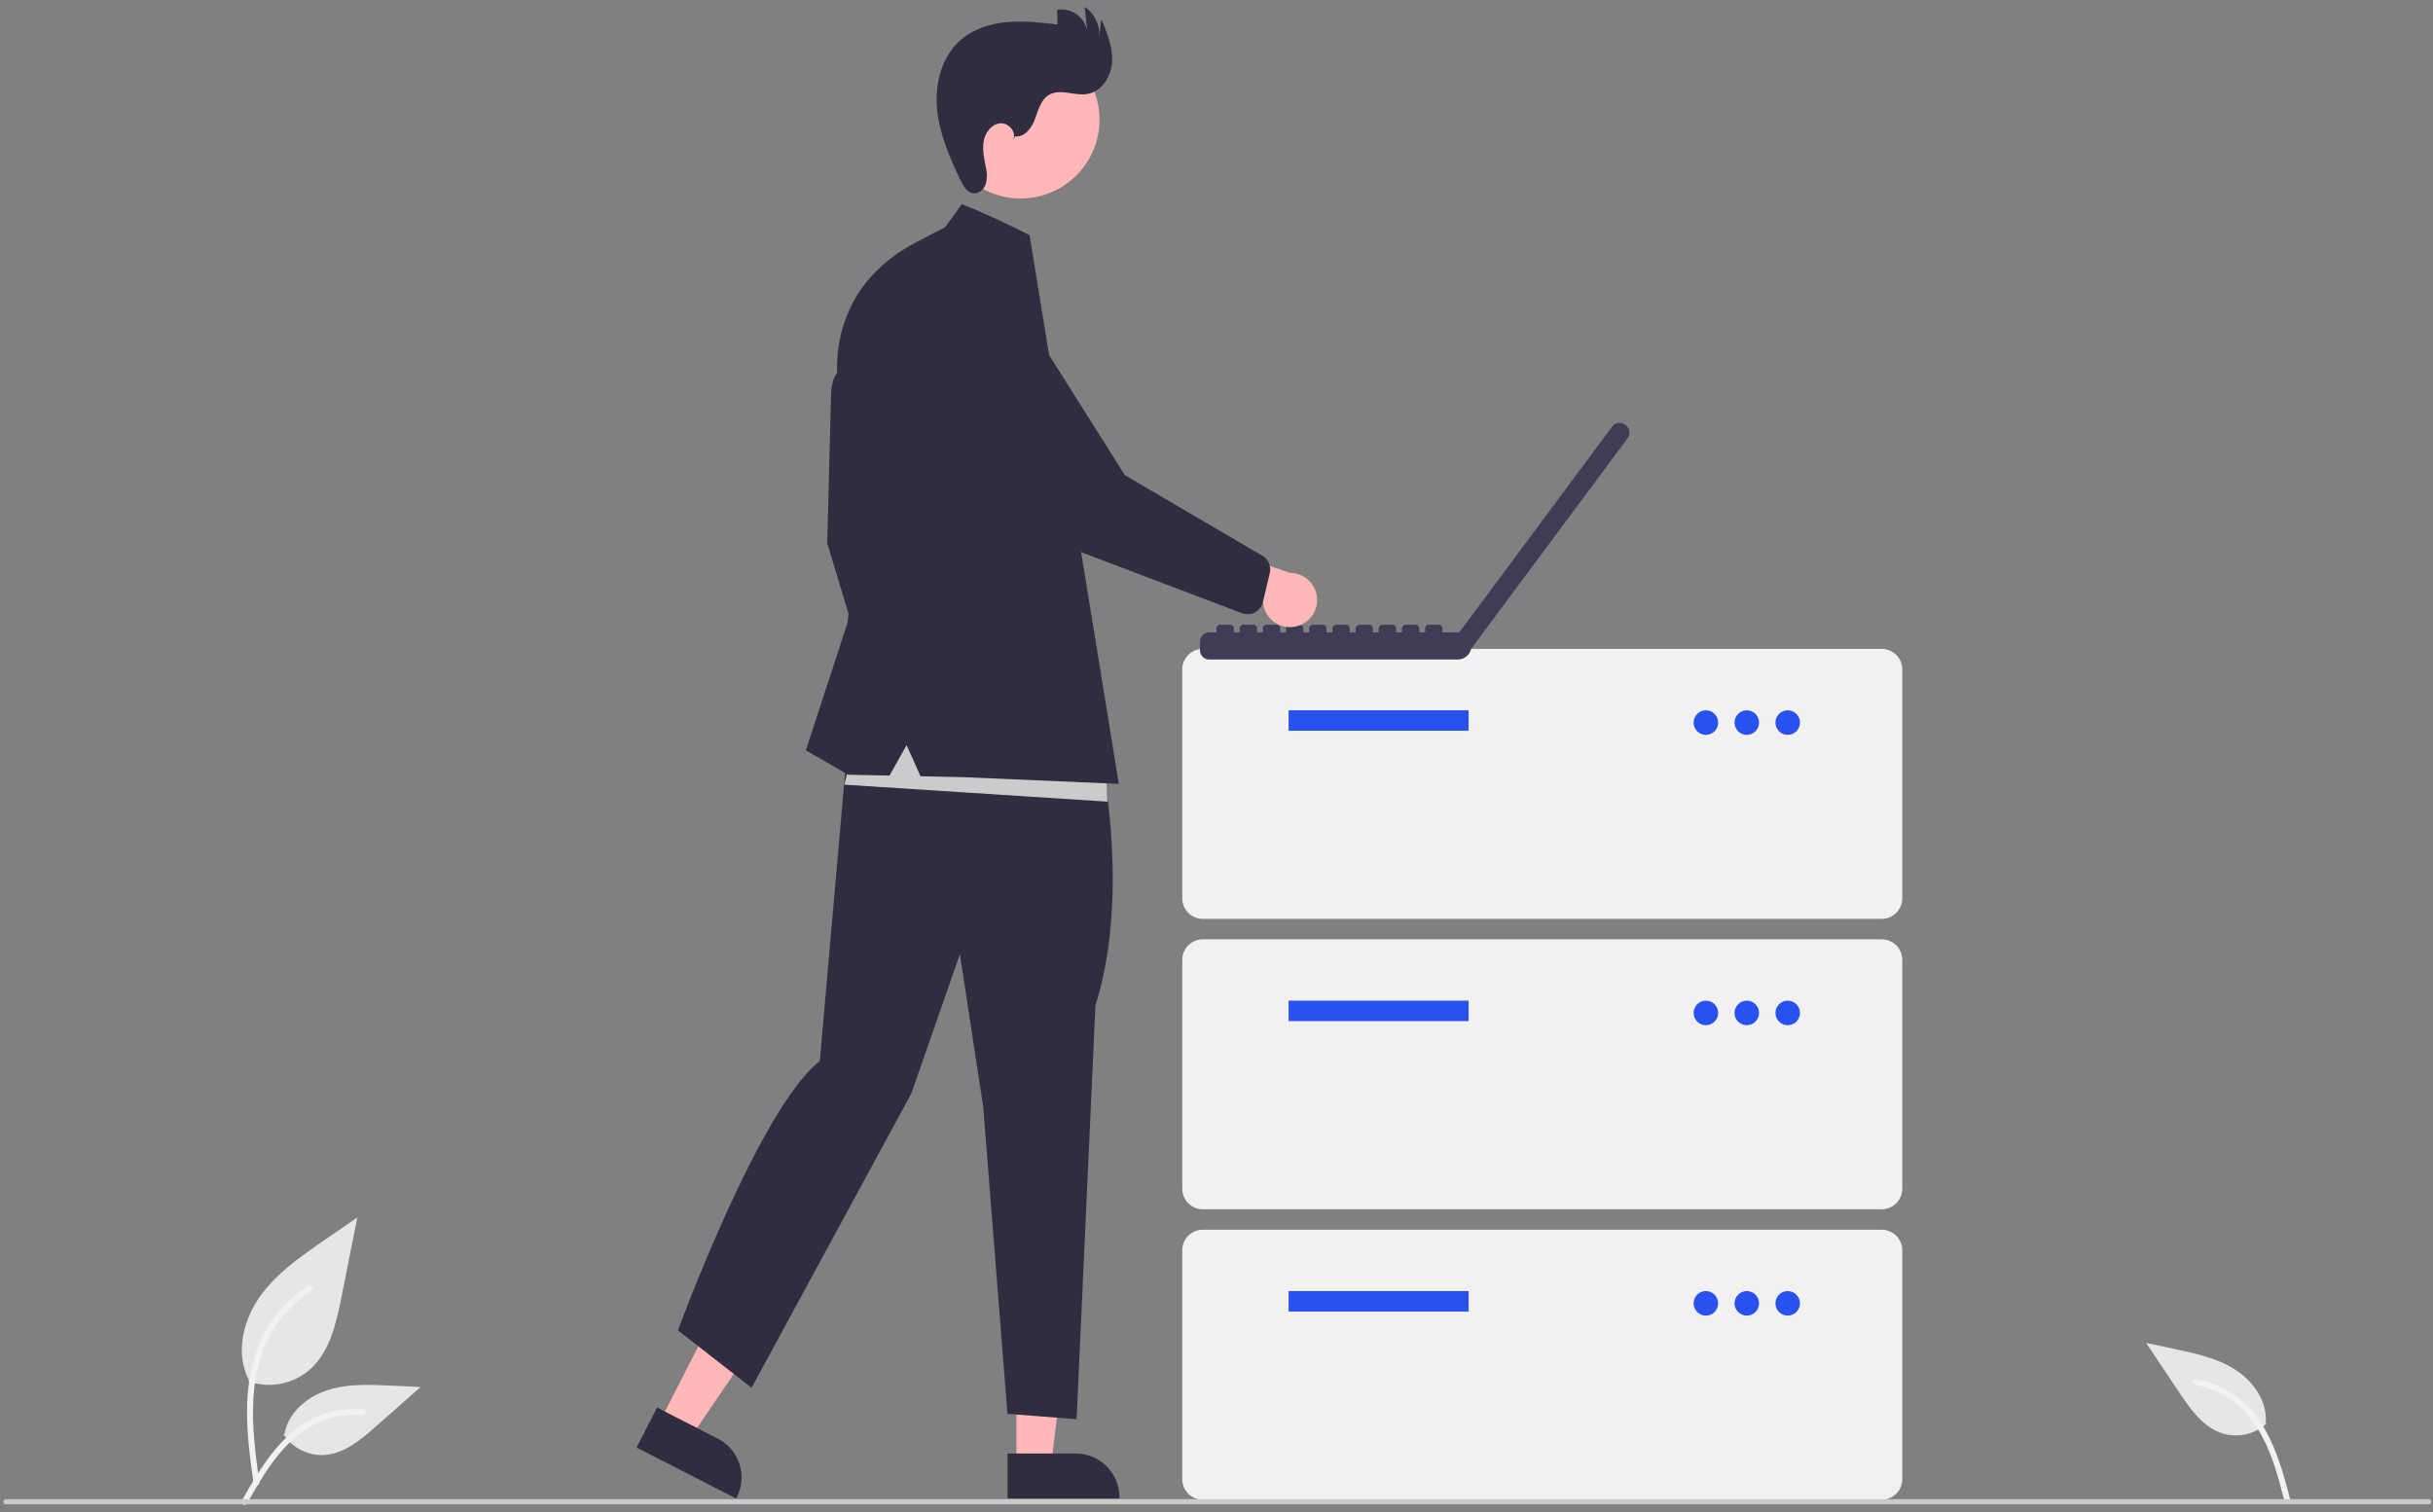 <svg width="312" height="194" viewBox="0 0 312 194" fill="none" xmlns="http://www.w3.org/2000/svg">
<rect x="0" y="0" width="312" height="194" fill="#808080" stroke="none"/>
<path d="M31.853 177.182C33.146 177.636 34.533 177.75 35.883 177.512C37.232 177.275 38.497 176.693 39.557 175.825C42.255 173.56 43.101 169.83 43.789 166.375L45.825 156.156L41.563 159.091C38.497 161.202 35.363 163.38 33.24 166.438C31.118 169.495 30.192 173.668 31.897 176.976" fill="#E6E6E6"/>
<path d="M32.511 190.261C31.975 186.352 31.423 182.393 31.8 178.442C32.134 174.934 33.205 171.507 35.384 168.697C36.541 167.208 37.948 165.933 39.544 164.928C39.959 164.665 40.342 165.324 39.928 165.586C37.168 167.33 35.033 169.906 33.831 172.941C32.504 176.317 32.291 179.997 32.52 183.583C32.658 185.752 32.952 187.906 33.246 190.058C33.27 190.155 33.255 190.258 33.206 190.345C33.156 190.432 33.076 190.497 32.98 190.526C32.883 190.553 32.779 190.539 32.691 190.49C32.603 190.44 32.539 190.357 32.512 190.26L32.511 190.261Z" fill="#F2F2F2"/>
<path d="M36.371 183.991C36.925 184.833 37.687 185.519 38.584 185.982C39.48 186.445 40.48 186.669 41.488 186.632C44.079 186.51 46.238 184.702 48.182 182.985L53.932 177.909L50.126 177.726C47.39 177.595 44.583 177.472 41.976 178.317C39.37 179.162 36.966 181.192 36.489 183.89" fill="#E6E6E6"/>
<path d="M30.995 192.513C33.578 187.943 36.574 182.864 41.927 181.24C43.416 180.791 44.976 180.629 46.525 180.766C47.013 180.808 46.891 181.56 46.404 181.518C43.808 181.303 41.217 181.988 39.066 183.46C36.998 184.868 35.386 186.826 34.023 188.902C33.188 190.174 32.44 191.5 31.692 192.824C31.453 193.247 30.754 192.941 30.995 192.513Z" fill="#F2F2F2"/>
<path d="M290.638 182.618C289.887 183.291 288.975 183.759 287.99 183.978C287.005 184.196 285.981 184.157 285.015 183.864C282.542 183.083 280.916 180.784 279.476 178.628L275.215 172.25L278.94 173.046C281.62 173.619 284.365 174.218 286.669 175.701C288.973 177.184 290.778 179.761 290.549 182.491" fill="#E6E6E6"/>
<path d="M293.659 192.231C292.33 187.153 290.732 181.477 285.971 178.539C284.648 177.724 283.18 177.169 281.648 176.905C281.165 176.821 281.09 177.579 281.572 177.663C284.137 178.119 286.467 179.444 288.17 181.416C289.81 183.306 290.868 185.611 291.655 187.966C292.137 189.409 292.522 190.882 292.907 192.354C293.03 192.824 293.784 192.707 293.659 192.231Z" fill="#F2F2F2"/>
<path d="M241.318 117.859H154.232C153.537 117.858 152.87 117.581 152.379 117.089C151.887 116.598 151.61 115.931 151.609 115.236V85.857C151.61 85.162 151.887 84.495 152.379 84.004C152.87 83.512 153.537 83.235 154.232 83.234H241.318C242.013 83.235 242.68 83.512 243.172 84.004C243.663 84.495 243.94 85.162 243.941 85.857V115.236C243.94 115.931 243.663 116.598 243.172 117.09C242.68 117.581 242.013 117.858 241.318 117.859Z" fill="#F1F1F1"/>
<path d="M188.329 91.109H165.246V93.732H188.329V91.109Z" fill="#2851EF"/>
<path d="M218.757 94.257C219.627 94.257 220.331 93.552 220.331 92.683C220.331 91.814 219.627 91.109 218.757 91.109C217.888 91.109 217.184 91.814 217.184 92.683C217.184 93.552 217.888 94.257 218.757 94.257Z" fill="#2851EF"/>
<path d="M224.004 94.257C224.873 94.257 225.577 93.552 225.577 92.683C225.577 91.814 224.873 91.109 224.004 91.109C223.134 91.109 222.43 91.814 222.43 92.683C222.43 93.552 223.134 94.257 224.004 94.257Z" fill="#2851EF"/>
<path d="M229.25 94.257C230.119 94.257 230.823 93.552 230.823 92.683C230.823 91.814 230.119 91.109 229.25 91.109C228.38 91.109 227.676 91.814 227.676 92.683C227.676 93.552 228.38 94.257 229.25 94.257Z" fill="#2851EF"/>
<path d="M241.318 155.109H154.232C153.537 155.108 152.87 154.831 152.379 154.339C151.887 153.848 151.61 153.181 151.609 152.486V123.107C151.61 122.412 151.887 121.745 152.379 121.254C152.87 120.762 153.537 120.485 154.232 120.484H241.318C242.013 120.485 242.68 120.762 243.172 121.254C243.663 121.745 243.94 122.412 243.941 123.107V152.486C243.94 153.181 243.663 153.848 243.172 154.34C242.68 154.831 242.013 155.108 241.318 155.109Z" fill="#F1F1F1"/>
<path d="M188.329 128.352H165.246V130.975H188.329V128.352Z" fill="#2851EF"/>
<path d="M218.757 131.499C219.627 131.499 220.331 130.795 220.331 129.925C220.331 129.056 219.627 128.352 218.757 128.352C217.888 128.352 217.184 129.056 217.184 129.925C217.184 130.795 217.888 131.499 218.757 131.499Z" fill="#2851EF"/>
<path d="M224.004 131.499C224.873 131.499 225.577 130.795 225.577 129.925C225.577 129.056 224.873 128.352 224.004 128.352C223.134 128.352 222.43 129.056 222.43 129.925C222.43 130.795 223.134 131.499 224.004 131.499Z" fill="#2851EF"/>
<path d="M229.25 131.499C230.119 131.499 230.823 130.795 230.823 129.925C230.823 129.056 230.119 128.352 229.25 128.352C228.38 128.352 227.676 129.056 227.676 129.925C227.676 130.795 228.38 131.499 229.25 131.499Z" fill="#2851EF"/>
<path d="M241.318 192.359H154.232C153.537 192.358 152.87 192.081 152.379 191.589C151.887 191.098 151.61 190.431 151.609 189.736V160.357C151.61 159.662 151.887 158.995 152.379 158.504C152.87 158.012 153.537 157.735 154.232 157.734H241.318C242.013 157.735 242.68 158.012 243.172 158.504C243.663 158.995 243.94 159.662 243.941 160.357V189.736C243.94 190.431 243.663 191.098 243.172 191.589C242.68 192.081 242.013 192.358 241.318 192.359Z" fill="#F1F1F1"/>
<path d="M188.329 165.602H165.246V168.225H188.329V165.602Z" fill="#2851EF"/>
<path d="M218.757 168.749C219.627 168.749 220.331 168.045 220.331 167.175C220.331 166.306 219.627 165.602 218.757 165.602C217.888 165.602 217.184 166.306 217.184 167.175C217.184 168.045 217.888 168.749 218.757 168.749Z" fill="#2851EF"/>
<path d="M224.004 168.749C224.873 168.749 225.577 168.045 225.577 167.175C225.577 166.306 224.873 165.602 224.004 165.602C223.134 165.602 222.43 166.306 222.43 167.175C222.43 168.045 223.134 168.749 224.004 168.749Z" fill="#2851EF"/>
<path d="M229.25 168.749C230.119 168.749 230.823 168.045 230.823 167.175C230.823 166.306 230.119 165.602 229.25 165.602C228.38 165.602 227.676 166.306 227.676 167.175C227.676 168.045 228.38 168.749 229.25 168.749Z" fill="#2851EF"/>
<path d="M208.485 54.547L208.389 54.476L208.386 54.474C208.262 54.382 208.121 54.315 207.971 54.278C207.821 54.24 207.665 54.232 207.512 54.255C207.359 54.277 207.212 54.33 207.079 54.409C206.946 54.489 206.83 54.594 206.738 54.718L187.136 81.11H184.98V80.603C184.98 80.478 184.93 80.358 184.842 80.27C184.753 80.182 184.633 80.132 184.508 80.132H183.222C183.097 80.132 182.977 80.182 182.888 80.27C182.8 80.358 182.75 80.478 182.75 80.603V81.11H182.006V80.603C182.006 80.478 181.956 80.358 181.868 80.27C181.779 80.182 181.659 80.132 181.534 80.132H180.248C180.123 80.132 180.003 80.182 179.914 80.27C179.826 80.358 179.776 80.478 179.776 80.603V81.11H179.034V80.603C179.034 80.478 178.984 80.358 178.896 80.27C178.808 80.182 178.688 80.132 178.563 80.132H177.276C177.151 80.132 177.031 80.182 176.943 80.27C176.854 80.358 176.805 80.478 176.805 80.603V81.11H176.06V80.603C176.06 80.478 176.01 80.358 175.922 80.27C175.834 80.182 175.714 80.132 175.589 80.132H174.302C174.177 80.132 174.057 80.182 173.969 80.27C173.88 80.358 173.831 80.478 173.831 80.603V81.11H173.089V80.603C173.089 80.478 173.039 80.358 172.95 80.27C172.862 80.182 172.742 80.132 172.617 80.132H171.331C171.269 80.132 171.207 80.144 171.15 80.168C171.093 80.192 171.041 80.226 170.997 80.27C170.954 80.314 170.919 80.366 170.895 80.423C170.871 80.48 170.859 80.541 170.859 80.603V81.11H170.115V80.603C170.115 80.478 170.065 80.358 169.977 80.27C169.888 80.182 169.768 80.132 169.643 80.132H168.357C168.232 80.132 168.112 80.182 168.023 80.27C167.935 80.358 167.885 80.478 167.885 80.603V81.11H167.141V80.603C167.141 80.478 167.091 80.358 167.003 80.27C166.914 80.182 166.794 80.132 166.669 80.132H165.383C165.258 80.132 165.138 80.182 165.049 80.27C164.961 80.358 164.911 80.478 164.911 80.603V81.11H164.169V80.603C164.169 80.478 164.119 80.358 164.031 80.27C163.943 80.182 163.823 80.132 163.698 80.132H162.411C162.286 80.132 162.166 80.182 162.078 80.27C161.989 80.358 161.94 80.478 161.94 80.603V81.11H161.195V80.603C161.195 80.478 161.145 80.358 161.057 80.27C160.969 80.182 160.849 80.132 160.724 80.132H159.437C159.312 80.132 159.192 80.182 159.104 80.27C159.015 80.358 158.966 80.478 158.966 80.603V81.11H158.224V80.603C158.224 80.478 158.174 80.358 158.085 80.27C157.997 80.182 157.877 80.132 157.752 80.132H156.466C156.341 80.132 156.221 80.182 156.132 80.27C156.044 80.358 155.994 80.478 155.994 80.603V81.11H155.061C154.906 81.11 154.753 81.14 154.61 81.2C154.467 81.259 154.337 81.346 154.228 81.455C154.118 81.564 154.032 81.694 153.972 81.837C153.913 81.98 153.883 82.133 153.883 82.288V83.412C153.883 83.567 153.913 83.72 153.972 83.863C154.032 84.006 154.118 84.136 154.228 84.245C154.337 84.355 154.467 84.442 154.61 84.501C154.753 84.56 154.906 84.591 155.061 84.591H186.941C187.344 84.591 187.736 84.451 188.049 84.196C188.362 83.942 188.578 83.587 188.66 83.191L188.672 83.2L208.727 56.198L208.728 56.196C208.915 55.945 208.994 55.63 208.948 55.321C208.902 55.012 208.736 54.734 208.485 54.547Z" fill="#3F3D56"/>
<path d="M84.606 182.352L88.565 184.378L98.266 170.069L92.422 167.078L84.606 182.352Z" fill="#FFB7B7"/>
<path d="M84.259 180.539L92.057 184.53L92.057 184.53C93.375 185.205 94.371 186.375 94.826 187.784C95.281 189.193 95.158 190.725 94.484 192.043L94.401 192.205L81.633 185.67L84.259 180.539Z" fill="#2F2E41"/>
<path d="M130.34 187.892H134.789L136.905 170.734H130.34L130.34 187.892Z" fill="#FFB7B7"/>
<path d="M129.207 186.438L137.967 186.438H137.968C139.448 186.438 140.868 187.026 141.915 188.073C142.962 189.12 143.55 190.54 143.55 192.02V192.202L129.207 192.202L129.207 186.438Z" fill="#2F2E41"/>
<path d="M109.531 47.947C109.531 47.947 106.552 45.665 106.552 51.239L106.082 69.66L111.334 87.063L114.391 81.419L113.137 69.19L109.531 47.947Z" fill="#2F2E41"/>
<path d="M141.398 98.332C141.398 98.332 144.852 115.153 140.477 128.959L138.059 182.037L129.193 181.347L126.085 141.969L123.091 122.396L116.874 140.242L96.379 178.008L86.938 170.639C86.938 170.639 97.4 142.091 105.129 136.097L109.006 91.945L141.398 98.332Z" fill="#2F2E41"/>
<path d="M139.757 20.195C142.435 15.296 140.634 9.154 135.736 6.476C130.837 3.798 124.695 5.598 122.017 10.497C119.339 15.396 121.139 21.538 126.038 24.216C130.937 26.894 137.079 25.093 139.757 20.195Z" fill="#FFB7B7"/>
<path d="M130.174 17.491C131.386 17.649 132.3 16.409 132.724 15.263C133.148 14.117 133.471 12.782 134.525 12.163C135.964 11.318 137.806 12.335 139.452 12.056C141.311 11.741 142.519 9.771 142.614 7.888C142.709 6.005 141.959 4.193 141.224 2.457L140.967 4.615C141.002 3.884 140.848 3.156 140.52 2.501C140.193 1.846 139.703 1.286 139.097 0.875L139.428 4.041C139.358 3.604 139.202 3.186 138.969 2.809C138.737 2.433 138.432 2.106 138.073 1.848C137.714 1.589 137.307 1.405 136.876 1.304C136.446 1.203 135.999 1.188 135.563 1.261L135.615 3.147C133.468 2.892 131.302 2.636 129.149 2.83C126.995 3.025 124.827 3.706 123.195 5.124C120.753 7.246 119.862 10.739 120.161 13.959C120.461 17.179 121.79 20.205 123.175 23.127C123.524 23.862 124.006 24.692 124.814 24.786C125.541 24.87 126.205 24.263 126.431 23.567C126.605 22.854 126.598 22.108 126.411 21.398C126.207 20.312 125.95 19.203 126.142 18.115C126.334 17.028 127.116 15.953 128.213 15.82C129.309 15.686 130.431 16.939 129.904 17.91L130.174 17.491Z" fill="#2F2E41"/>
<path d="M142.021 102.824L108.277 100.647L110.817 90.125L141.658 97.019L142.021 102.824Z" fill="#CBCBCB"/>
<path d="M121.212 29.134L123.329 26.195C123.329 26.195 125.694 26.999 132.03 30.153L132.478 32.906L143.475 100.545L123.486 99.683L118.042 99.567L116.261 95.574L114.064 99.483L108.749 99.37L103.34 96.234L108.67 79.929L110.395 65.036L107.73 51.004C107.73 51.004 104.376 38.119 117.293 31.172L121.212 29.134Z" fill="#2F2E41"/>
<path d="M166.265 80.332C165.776 80.456 165.265 80.472 164.769 80.377C164.272 80.283 163.803 80.081 163.393 79.785C162.984 79.49 162.644 79.108 162.398 78.667C162.151 78.226 162.005 77.737 161.968 77.233L150.109 74.056L154.88 69.82L165.41 73.486C166.261 73.481 167.083 73.788 167.722 74.349C168.362 74.91 168.773 75.685 168.878 76.529C168.984 77.373 168.776 78.226 168.294 78.927C167.812 79.628 167.091 80.127 166.265 80.332Z" fill="#FFB7B7"/>
<path d="M160.954 78.539C160.705 78.675 160.429 78.757 160.146 78.779C159.863 78.802 159.579 78.764 159.311 78.67L139.802 71.265C135.043 69.578 131.058 66.22 128.59 61.815L120.455 47.302C119.883 46.664 119.443 45.92 119.16 45.113C118.877 44.305 118.755 43.449 118.803 42.594C118.851 41.739 119.067 40.902 119.438 40.131C119.81 39.36 120.33 38.669 120.969 38.099C121.607 37.529 122.352 37.09 123.161 36.809C123.969 36.527 124.825 36.407 125.68 36.456C126.534 36.505 127.371 36.723 128.142 37.096C128.912 37.469 129.602 37.99 130.171 38.63L144.252 60.948L161.973 71.338C162.32 71.566 162.589 71.895 162.743 72.28C162.898 72.666 162.93 73.09 162.835 73.494L161.954 77.229C161.859 77.629 161.645 77.991 161.339 78.266C161.222 78.372 161.093 78.464 160.954 78.539Z" fill="#2F2E41"/>
<path d="M311.44 192.948H0.755C0.668 192.948 0.584 192.913 0.522 192.851C0.46 192.79 0.426 192.706 0.426 192.619C0.426 192.531 0.46 192.447 0.522 192.386C0.584 192.324 0.668 192.289 0.755 192.289H311.44C311.527 192.289 311.611 192.324 311.673 192.386C311.735 192.447 311.769 192.531 311.769 192.619C311.769 192.706 311.735 192.79 311.673 192.851C311.611 192.913 311.527 192.948 311.44 192.948Z" fill="#CBCBCB"/>
</svg>
